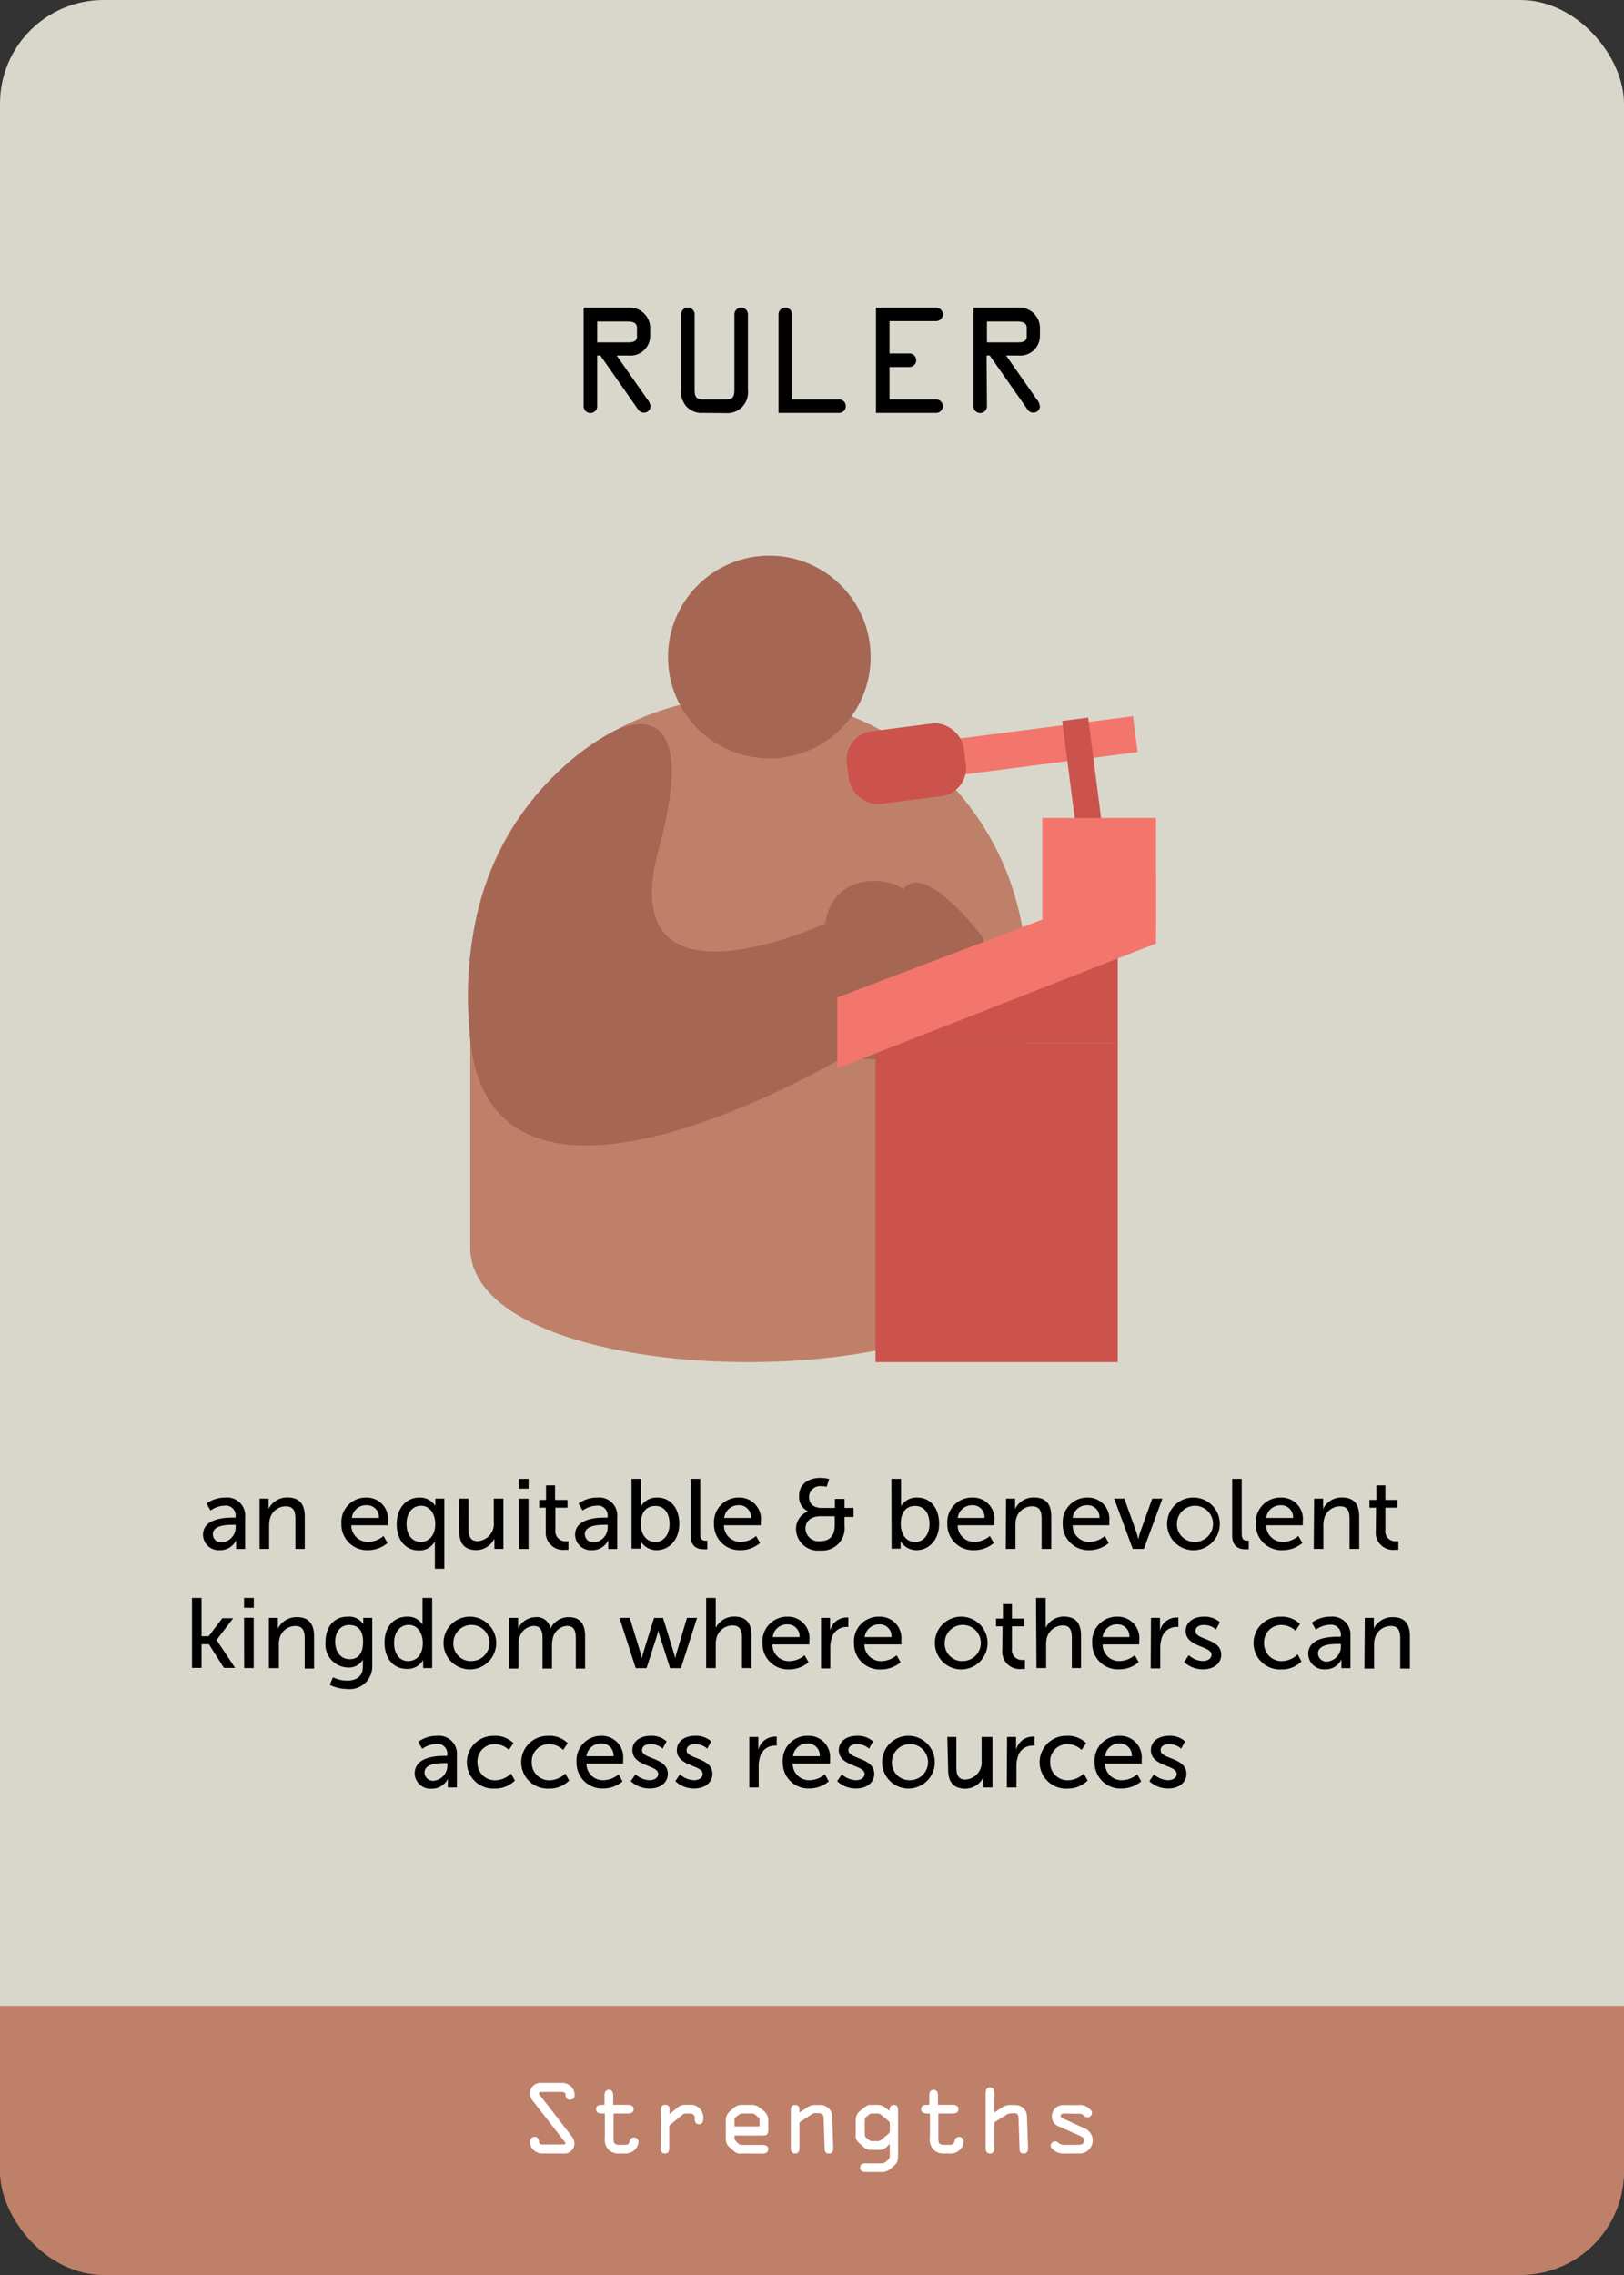 <svg xmlns="http://www.w3.org/2000/svg" xmlns:xlink="http://www.w3.org/1999/xlink" viewBox="0 0 180 252"><rect x="0" y="0" width="180" height="252" fill="#333333" stroke="none"/><defs><style>.cls-1{fill:none;}.cls-2{fill:#d9d7cb;}.cls-3{clip-path:url(#clip-path);}.cls-4{fill:#bf8069;}.cls-5{fill:#fff;}.cls-6{fill:#a56653;}.cls-7{fill:#cc524c;}.cls-8{fill:#f2766c;}</style><clipPath id="clip-path"><rect class="cls-1" y="222.17" width="180" height="36.47" transform="translate(180 480.82) rotate(180)"/></clipPath></defs><g id="earth"><rect class="cls-2" width="180" height="251.64" rx="11.48"/><g class="cls-3"><rect class="cls-4" y="28.69" width="180" height="223.31" rx="11.48" transform="translate(180 280.69) rotate(180)"/></g><path class="cls-5" d="M63.32,236.58a1.3,1.3,0,0,1,.35.83,1.13,1.13,0,0,1-1.26,1.13h-2.2a1.47,1.47,0,0,1-1-.32,1.26,1.26,0,0,1-.47-.93.54.54,0,0,1,.53-.6.48.48,0,0,1,.47.51c0,.3.16.34.44.34h2.17c.08,0,.33,0,.33-.12s-.14-.23-.18-.29l-3.43-4.41a1.2,1.2,0,0,1-.33-.82,1.11,1.11,0,0,1,.53-1,1.34,1.34,0,0,1,.83-.18h2.12a1.42,1.42,0,0,1,1,.33,1.36,1.36,0,0,1,.47.95.51.51,0,0,1-.52.58.44.44,0,0,1-.48-.47c0-.34-.17-.39-.48-.39H60.07c-.11,0-.34,0-.34.14s.11.21.15.27Z"/><path class="cls-5" d="M68,236.73c0,.54,0,.85.64.85h.49c.39,0,.57,0,.67-.42a.49.49,0,0,1,.48-.39.48.48,0,0,1,.49.48,1.43,1.43,0,0,1-.33.8,1.55,1.55,0,0,1-1.32.49h-.49a1.56,1.56,0,0,1-1.24-.48,1.73,1.73,0,0,1-.35-1.34v-2.61h-.31c-.28,0-.66-.06-.66-.48s.34-.48.66-.48H67v-1c0-.33.07-.66.48-.66s.48.33.48.66v1h1.61c.32,0,.66.07.66.48s-.38.48-.66.48H68Z"/><path class="cls-5" d="M73.25,233.86c0-.35,0-.71.48-.71s.48.32.48.64v.39l.75-.62a1.44,1.44,0,0,1,.85-.41h.77a1.27,1.27,0,0,1,.94.38,1.4,1.4,0,0,1,.43,1.09c0,.33-.06.67-.47.67S77,235,77,234.7a.63.63,0,0,0-.1-.42c-.12-.17-.35-.17-.58-.17H76a.74.74,0,0,0-.48.23l-1.34,1.11v2.43c0,.33-.07.66-.48.66s-.48-.33-.48-.66Z"/><path class="cls-5" d="M82.21,238.54a1,1,0,0,1-.86-.26l-.41-.36a1.19,1.19,0,0,1-.49-1.08V235a1.27,1.27,0,0,1,.47-1.15l.34-.29a1.29,1.29,0,0,1,1.06-.4h.88a1.37,1.37,0,0,1,1.06.35l.39.31a1.36,1.36,0,0,1,.5,1.25v.77c0,.55-.09.71-.66.71H81.41v.32a.47.47,0,0,0,.14.28l.24.26a.81.81,0,0,0,.64.18h2.06c.32,0,.66.07.66.48s-.38.48-.66.48Zm-.8-3h2.78V235c0-.18,0-.33-.12-.45l-.37-.32a.68.68,0,0,0-.46-.12h-.81a.77.77,0,0,0-.49.11l-.33.24a.44.44,0,0,0-.2.44Z"/><path class="cls-5" d="M88.61,235.09v2.79c0,.33-.07.66-.48.66s-.48-.33-.48-.66v-4c0-.35,0-.71.48-.71s.48.36.48.7V234l.78-.51a1.58,1.58,0,0,1,.83-.32h.71a1.21,1.21,0,0,1,.89.35c.43.37.41.78.43,1.3l.1,3c0,.34,0,.72-.47.72s-.47-.33-.48-.65l-.1-3c0-.59-.07-.82-.65-.82h-.32a.58.58,0,0,0-.3.09Z"/><path class="cls-5" d="M94.85,234.94a1.37,1.37,0,0,1,.33-1l.7-.55a.85.85,0,0,1,.6-.23h.93a1.78,1.78,0,0,1,.94.48l.24.19v-.11a.5.5,0,0,1,.49-.56c.42,0,.46.35.46.67v4.69c0,.87-.06,1.05-.46,1.39l-.32.27a1.52,1.52,0,0,1-1.2.41H96c-.28,0-.66-.06-.66-.48s.34-.48.66-.48h1.76a.69.69,0,0,0,.48-.22l.24-.22a.56.56,0,0,0,.14-.4v-1.32l-.2.2a1.35,1.35,0,0,1-.79.47H96.47a1,1,0,0,1-.72-.29l-.6-.54a1,1,0,0,1-.3-.9Zm1,1.32c0,.2,0,.41.12.5l.4.32a.41.41,0,0,0,.28.09h.7a.84.84,0,0,0,.44-.25l.74-.61a.44.44,0,0,0,.1-.32v-.7a.44.44,0,0,0-.1-.32l-.74-.61a.84.84,0,0,0-.44-.25h-.7a.41.41,0,0,0-.28.09l-.4.32c-.11.09-.12.3-.12.5Z"/><path class="cls-5" d="M104,236.73c0,.54,0,.85.64.85h.49c.39,0,.57,0,.67-.42a.49.49,0,0,1,1,.09,1.43,1.43,0,0,1-.33.8,1.55,1.55,0,0,1-1.32.49h-.49a1.56,1.56,0,0,1-1.24-.48,1.73,1.73,0,0,1-.35-1.34v-2.61h-.31c-.28,0-.66-.06-.66-.48s.34-.48.66-.48H103v-1c0-.33.07-.66.48-.66s.48.33.48.66v1h1.61c.32,0,.66.07.66.48s-.38.48-.66.48H104Z"/><path class="cls-5" d="M111.93,234.11a.58.58,0,0,0-.3.09l-1.42.89v2.79c0,.33-.07.66-.48.66s-.48-.33-.48-.66v-6c0-.33.07-.66.48-.66s.48.33.48.66V234l.78-.51a1.64,1.64,0,0,1,.86-.32h.64a1.3,1.3,0,0,1,.93.35c.42.37.4.78.42,1.3l.1,3c0,.34,0,.72-.47.72s-.47-.33-.47-.65l-.1-3c0-.46,0-.82-.53-.82Z"/><path class="cls-5" d="M118.09,234.11c-.2,0-.54,0-.54.27,0,.16.12.22.26.28l2.4,1.09a1.45,1.45,0,0,1-.64,2.79h-1.48a1.72,1.72,0,0,1-1.2-.3c-.18-.14-.44-.32-.44-.56a.49.49,0,0,1,.5-.48.46.46,0,0,1,.37.17,1,1,0,0,0,.77.21h1.29c.34,0,.8,0,.8-.53,0-.23-.27-.38-.5-.48l-2.25-1a1.18,1.18,0,0,1-.84-1.17,1.23,1.23,0,0,1,1.32-1.22h1.63a1.38,1.38,0,0,1,1.11.33c.18.15.38.27.38.54a.49.49,0,0,1-.49.48.51.51,0,0,1-.41-.2.7.7,0,0,0-.59-.19Z"/><path d="M66.19,45a.75.75,0,1,1-1.5,0V34.07h5a2.26,2.26,0,0,1,2.37,2.18v1a2.18,2.18,0,0,1-2.37,2.13H68.35l3.38,4.83a1.52,1.52,0,0,1,.37.79.72.72,0,0,1-.76.71.79.79,0,0,1-.66-.42l-4.14-5.91h-.35Zm0-7.08h3.33c.42,0,1.08,0,1.08-.63v-1c0-.61-.61-.68-1.06-.68H66.19Z"/><path d="M77.92,45.74A2.29,2.29,0,0,1,76.06,45a2.42,2.42,0,0,1-.57-1.79V34.82a.75.75,0,0,1,1.5,0v8.37c0,.84.26,1.05.93,1.05h2.55c.68,0,.93-.21.93-1.05V34.82a.75.75,0,1,1,1.5,0v8.37A2.38,2.38,0,0,1,82.33,45a2.27,2.27,0,0,1-1.86.76Z"/><path d="M93,44.24a.75.75,0,0,1,0,1.5H86.29V34.82a.75.75,0,0,1,1.5,0v9.42Z"/><path d="M103.75,44.24a.75.75,0,0,1,0,1.5H97.09V34.07h6.66a.75.75,0,0,1,0,1.5H98.59v3.58h2.21a.75.75,0,0,1,0,1.5H98.59v3.59Z"/><path d="M109.39,45a.75.75,0,0,1-1.5,0V34.07h5a2.26,2.26,0,0,1,2.37,2.18v1a2.18,2.18,0,0,1-2.37,2.13h-1.38l3.38,4.83a1.52,1.52,0,0,1,.37.79.72.72,0,0,1-.76.71.79.79,0,0,1-.66-.42l-4.14-5.91h-.35Zm0-7.08h3.33c.42,0,1.08,0,1.08-.63v-1c0-.61-.61-.68-1.06-.68h-3.35Z"/><path d="M25.86,168.1h.25V168a1.09,1.09,0,0,0-1.23-1.22,2.85,2.85,0,0,0-1.55.54l-.44-.78a3.52,3.52,0,0,1,2.08-.66,2,2,0,0,1,2.2,2.18v3.52h-1v-.53c0-.25,0-.44,0-.44h0a1.92,1.92,0,0,1-1.78,1.1,1.74,1.74,0,0,1-1.89-1.7C22.51,168.18,24.93,168.1,25.86,168.1Zm-1.23,2.75a1.69,1.69,0,0,0,1.49-1.77v-.18h-.28c-.8,0-2.25.06-2.25,1.06A.93.93,0,0,0,24.63,170.85Z"/><path d="M28.77,166h1v.74c0,.22,0,.4,0,.4h0a2.27,2.27,0,0,1,2.09-1.27c1.31,0,1.92.71,1.92,2.13v3.57H32.74v-3.33c0-.78-.17-1.39-1.06-1.39a1.83,1.83,0,0,0-1.76,1.36,2.86,2.86,0,0,0-.09.75v2.61H28.77Z"/><path d="M40.62,165.88A2.36,2.36,0,0,1,43,168.49c0,.14,0,.46,0,.46H38.94a1.83,1.83,0,0,0,1.92,1.84,2.68,2.68,0,0,0,1.65-.65l.44.78a3.34,3.34,0,0,1-2.16.79,2.84,2.84,0,0,1-2.95-2.92A2.72,2.72,0,0,1,40.62,165.88ZM42,168.14a1.32,1.32,0,0,0-1.35-1.41A1.58,1.58,0,0,0,39,168.14Z"/><path d="M46.49,165.88a2,2,0,0,1,1.76.93h0s0-.16,0-.38V166h1v7.77H48.2v-2.54a3.65,3.65,0,0,1,0-.49h0a1.94,1.94,0,0,1-1.78,1c-1.5,0-2.45-1.19-2.45-2.92S45,165.88,46.49,165.88Zm.14,4.91c.83,0,1.61-.59,1.61-2,0-1-.52-2-1.58-2-.88,0-1.6.73-1.6,2S45.71,170.79,46.63,170.79Z"/><path d="M50.87,166h1.06v3.32c0,.77.16,1.39,1,1.39a1.91,1.91,0,0,0,1.8-2.1V166h1.07v5.57h-1v-.74a2.77,2.77,0,0,1,0-.41h0a2.24,2.24,0,0,1-2,1.28c-1.26,0-1.9-.66-1.9-2.13Z"/><path d="M57.51,163.81h1.08v1.09H57.51Zm0,2.2h1.07v5.57H57.52Z"/><path d="M60.49,167h-.73v-.86h.76v-1.61h1v1.61H62.9V167H61.56v2.47a1.1,1.1,0,0,0,1.19,1.25,1.41,1.41,0,0,0,.25,0v.95a3.39,3.39,0,0,1-.38,0,1.92,1.92,0,0,1-2.13-2.08Z"/><path d="M67.1,168.1h.24V168a1.08,1.08,0,0,0-1.22-1.22,2.81,2.81,0,0,0-1.55.54l-.44-.78a3.48,3.48,0,0,1,2.08-.66,2,2,0,0,1,2.2,2.18v3.52h-1v-.53c0-.25,0-.44,0-.44h0a1.92,1.92,0,0,1-1.78,1.1,1.74,1.74,0,0,1-1.89-1.7C63.75,168.18,66.17,168.1,67.1,168.1Zm-1.23,2.75a1.68,1.68,0,0,0,1.48-1.77v-.18h-.27c-.8,0-2.26.06-2.26,1.06A.94.94,0,0,0,65.87,170.85Z"/><path d="M70,163.81h1.06v2.54c0,.28,0,.47,0,.47h0a2,2,0,0,1,1.78-.94c1.5,0,2.45,1.19,2.45,2.91s-1.07,2.92-2.53,2.92a2,2,0,0,1-1.75-1h0s0,.18,0,.42v.41H70Zm2.6,7c.88,0,1.61-.73,1.61-2s-.65-2-1.57-2-1.61.59-1.61,2C71,169.81,71.56,170.8,72.61,170.8Z"/><path d="M76.54,163.81h1.07v6.06c0,.67.26.79.59.79h.19v.95a3.4,3.4,0,0,1-.35,0c-.61,0-1.5-.16-1.5-1.56Z"/><path d="M81.92,165.88a2.37,2.37,0,0,1,2.41,2.61c0,.14,0,.46,0,.46H80.24a1.82,1.82,0,0,0,1.91,1.84,2.64,2.64,0,0,0,1.65-.65l.44.78a3.31,3.31,0,0,1-2.16.79,2.83,2.83,0,0,1-2.94-2.92A2.72,2.72,0,0,1,81.92,165.88Zm1.32,2.26a1.31,1.31,0,0,0-1.34-1.41,1.58,1.58,0,0,0-1.63,1.41Z"/><path d="M89.57,167.41v0a1.73,1.73,0,0,1-1-1.71c0-1.29,1-2,2.39-2a4.88,4.88,0,0,1,.94.12l-.27.87a3.26,3.26,0,0,0-.58-.07,1.23,1.23,0,0,0-1.38,1.19c0,.48.23,1.22,1.43,1.22h1.44v-1h1.07v1h1v1h-1v1a2.48,2.48,0,0,1-2.68,2.72,2.43,2.43,0,0,1-2.7-2.31A2.07,2.07,0,0,1,89.57,167.41Zm1.34,3.3c1,0,1.61-.54,1.61-1.76v-1H91c-1.1,0-1.72.51-1.72,1.38A1.44,1.44,0,0,0,90.91,170.71Z"/><path d="M98.8,163.81h1.07v2.54c0,.28,0,.47,0,.47h0a2,2,0,0,1,1.78-.94c1.5,0,2.44,1.19,2.44,2.91s-1.06,2.92-2.53,2.92a2,2,0,0,1-1.74-1h0a2.83,2.83,0,0,1,0,.42v.41h-1Zm2.61,7c.88,0,1.61-.73,1.61-2s-.65-2-1.58-2-1.6.59-1.6,2C99.84,169.81,100.35,170.8,101.41,170.8Z"/><path d="M107.8,165.88a2.36,2.36,0,0,1,2.41,2.61c0,.14,0,.46,0,.46h-4.06a1.82,1.82,0,0,0,1.91,1.84,2.64,2.64,0,0,0,1.65-.65l.44.78a3.29,3.29,0,0,1-2.15.79,2.84,2.84,0,0,1-3-2.92A2.72,2.72,0,0,1,107.8,165.88Zm1.32,2.26a1.3,1.3,0,0,0-1.34-1.41,1.6,1.6,0,0,0-1.63,1.41Z"/><path d="M111.51,166h1v.74c0,.22,0,.4,0,.4h0a2.27,2.27,0,0,1,2.09-1.27c1.31,0,1.92.71,1.92,2.13v3.57h-1.07v-3.33c0-.78-.17-1.39-1.06-1.39a1.83,1.83,0,0,0-1.76,1.36,2.88,2.88,0,0,0-.08.75v2.61h-1.07Z"/><path d="M120.54,165.88a2.37,2.37,0,0,1,2.41,2.61c0,.14,0,.46,0,.46h-4.06a1.82,1.82,0,0,0,1.91,1.84,2.64,2.64,0,0,0,1.65-.65l.44.78a3.31,3.31,0,0,1-2.16.79,2.84,2.84,0,0,1-2.94-2.92A2.72,2.72,0,0,1,120.54,165.88Zm1.32,2.26a1.31,1.31,0,0,0-1.34-1.41,1.58,1.58,0,0,0-1.63,1.41Z"/><path d="M123.49,166h1.13l1.35,3.76c.11.31.18.76.19.76h0s.09-.45.2-.76l1.35-3.76h1.13l-2.06,5.57h-1.23Z"/><path d="M132.36,165.88a2.92,2.92,0,1,1-3,2.9A2.9,2.9,0,0,1,132.36,165.88Zm0,4.91a2,2,0,1,0-1.91-2A1.93,1.93,0,0,0,132.36,170.79Z"/><path d="M136.57,163.81h1.06v6.06c0,.67.27.79.6.79h.18v.95a3.16,3.16,0,0,1-.35,0c-.6,0-1.49-.16-1.49-1.56Z"/><path d="M142,165.88a2.36,2.36,0,0,1,2.4,2.61c0,.14,0,.46,0,.46h-4.06a1.83,1.83,0,0,0,1.92,1.84,2.68,2.68,0,0,0,1.65-.65l.44.78a3.34,3.34,0,0,1-2.16.79,2.84,2.84,0,0,1-3-2.92A2.73,2.73,0,0,1,142,165.88Zm1.32,2.26a1.32,1.32,0,0,0-1.35-1.41,1.6,1.6,0,0,0-1.63,1.41Z"/><path d="M145.65,166h1v.74a2.72,2.72,0,0,1,0,.4h0a2.27,2.27,0,0,1,2.09-1.27c1.3,0,1.91.71,1.91,2.13v3.57h-1.07v-3.33c0-.78-.16-1.39-1.05-1.39a1.82,1.82,0,0,0-1.76,1.36,2.49,2.49,0,0,0-.09.75v2.61h-1.07Z"/><path d="M152.52,167h-.73v-.86h.76v-1.61h1v1.61h1.34V167h-1.34v2.47a1.1,1.1,0,0,0,1.19,1.25,1.41,1.41,0,0,0,.25,0v.95a3.1,3.1,0,0,1-.37,0,1.91,1.91,0,0,1-2.13-2.08Z"/><path d="M21.28,177h1.06v4.25h.78l1.52-2h1.21L24,181.66v0l2.06,3.09H24.82l-1.67-2.62h-.81v2.62H21.28Z"/><path d="M27.05,177h1.08v1.09H27.05Zm0,2.2h1.07v5.57H27.06Z"/><path d="M29.8,179.21h1V180c0,.22,0,.4,0,.4h0a2.3,2.3,0,0,1,2.1-1.27c1.3,0,1.91.71,1.91,2.13v3.57H33.77v-3.32c0-.79-.16-1.4-1.05-1.4A1.82,1.82,0,0,0,31,181.42a2.49,2.49,0,0,0-.09.75v2.61H29.8Z"/><path d="M38.46,186.16c1,0,1.76-.43,1.76-1.56v-.41c0-.17,0-.35,0-.35h0a1.77,1.77,0,0,1-1.65.87,2.56,2.56,0,0,1-2.49-2.85c0-1.59.89-2.78,2.43-2.78a1.87,1.87,0,0,1,1.75.82h0a1.33,1.33,0,0,1,0-.17v-.52h1v5.34a2.51,2.51,0,0,1-2.81,2.54,4.4,4.4,0,0,1-1.9-.46l.35-.84A3.6,3.6,0,0,0,38.46,186.16Zm1.78-4.29c0-1.45-.7-1.87-1.57-1.87s-1.52.71-1.52,1.84.62,1.95,1.62,1.95C39.54,183.79,40.24,183.33,40.24,181.87Z"/><path d="M45.11,179.08a1.86,1.86,0,0,1,1.72.88h0a3.63,3.63,0,0,1,0-.38V177H47.9v7.77h-1v-.53a3.39,3.39,0,0,1,0-.38h0a1.94,1.94,0,0,1-1.82,1c-1.51,0-2.46-1.19-2.46-2.92S43.64,179.08,45.11,179.08Zm.15,4.91c.82,0,1.6-.59,1.6-2,0-1-.51-2-1.57-2-.88,0-1.61.73-1.61,2S44.33,184,45.26,184Z"/><path d="M52.16,179.08a2.92,2.92,0,1,1-3,2.9A2.9,2.9,0,0,1,52.16,179.08Zm0,4.91a2,2,0,1,0-1.91-2A1.93,1.93,0,0,0,52.16,184Z"/><path d="M56.43,179.21h1V180a2.72,2.72,0,0,1,0,.4h0a2.17,2.17,0,0,1,1.91-1.27,1.52,1.52,0,0,1,1.67,1.26h0a2.24,2.24,0,0,1,2-1.26c1.26,0,1.84.71,1.84,2.13v3.57H63.82v-3.34c0-.78-.15-1.39-1-1.39a1.73,1.73,0,0,0-1.56,1.42,3.57,3.57,0,0,0-.08.77v2.54H60.13v-3.34c0-.72-.11-1.39-1-1.39a1.77,1.77,0,0,0-1.6,1.46,3.37,3.37,0,0,0-.06.73v2.54H56.43Z"/><path d="M68.66,179.21H69.8L71,183.12c.09.28.13.59.14.59h0a4.65,4.65,0,0,1,.14-.59l1.21-3.9h1l1.2,3.9a5.89,5.89,0,0,1,.15.59h0a4.65,4.65,0,0,1,.14-.59l1.16-3.91h1.12l-1.79,5.57H74.27l-1.15-3.58c-.09-.28-.16-.6-.16-.6h0a5.74,5.74,0,0,1-.15.6l-1.15,3.58H70.46Z"/><path d="M78.27,177h1.06v2.85c0,.26,0,.46,0,.46h0a2.26,2.26,0,0,1,2.06-1.24c1.31,0,1.91.71,1.91,2.13v3.57H82.24v-3.32c0-.79-.17-1.4-1.06-1.4a1.85,1.85,0,0,0-1.76,1.37,2.5,2.5,0,0,0-.09.74v2.61H78.27Z"/><path d="M87.3,179.08a2.37,2.37,0,0,1,2.41,2.61c0,.14,0,.46,0,.46H85.61A1.83,1.83,0,0,0,87.53,184a2.64,2.64,0,0,0,1.65-.65l.44.78a3.34,3.34,0,0,1-2.16.79A2.84,2.84,0,0,1,84.51,182,2.73,2.73,0,0,1,87.3,179.08Zm1.32,2.26a1.32,1.32,0,0,0-1.35-1.41,1.58,1.58,0,0,0-1.62,1.41Z"/><path d="M91,179.21h1v1c0,.23,0,.42,0,.42h0a1.9,1.9,0,0,1,1.76-1.46,1.36,1.36,0,0,1,.27,0v1.05a1.61,1.61,0,0,0-.3,0,1.69,1.69,0,0,0-1.57,1.31,3.35,3.35,0,0,0-.13,1v2.28H91Z"/><path d="M97.49,179.08a2.37,2.37,0,0,1,2.41,2.61c0,.14,0,.46,0,.46H95.81A1.83,1.83,0,0,0,97.73,184a2.68,2.68,0,0,0,1.65-.65l.44.78a3.34,3.34,0,0,1-2.16.79,2.84,2.84,0,0,1-3-2.92A2.72,2.72,0,0,1,97.49,179.08Zm1.32,2.26a1.3,1.3,0,0,0-1.34-1.41,1.6,1.6,0,0,0-1.63,1.41Z"/><path d="M106.62,179.08a2.92,2.92,0,1,1-3,2.9A2.9,2.9,0,0,1,106.62,179.08Zm0,4.91a2,2,0,1,0-1.91-2A1.93,1.93,0,0,0,106.62,184Z"/><path d="M111.12,180.15h-.72v-.86h.76v-1.61h1v1.61h1.34v.86h-1.34v2.47a1.1,1.1,0,0,0,1.19,1.25,1.41,1.41,0,0,0,.25,0v1a3.1,3.1,0,0,1-.37,0,1.92,1.92,0,0,1-2.14-2.08Z"/><path d="M114.83,177h1.07v2.85c0,.26,0,.46,0,.46h0a2.23,2.23,0,0,1,2-1.24c1.31,0,1.92.71,1.92,2.13v3.57H118.8v-3.32c0-.79-.16-1.4-1-1.4a1.86,1.86,0,0,0-1.77,1.37,2.9,2.9,0,0,0-.08.74v2.61h-1.07Z"/><path d="M123.86,179.08a2.37,2.37,0,0,1,2.41,2.61c0,.14,0,.46,0,.46h-4.06a1.82,1.82,0,0,0,1.91,1.84,2.64,2.64,0,0,0,1.65-.65l.44.78a3.29,3.29,0,0,1-2.15.79,2.84,2.84,0,0,1-3-2.92A2.72,2.72,0,0,1,123.86,179.08Zm1.32,2.26a1.31,1.31,0,0,0-1.34-1.41,1.58,1.58,0,0,0-1.63,1.41Z"/><path d="M127.57,179.21h1v1c0,.23,0,.42,0,.42h0a1.9,1.9,0,0,1,1.76-1.46,1.53,1.53,0,0,1,.28,0v1.05a1.79,1.79,0,0,0-.31,0,1.68,1.68,0,0,0-1.56,1.31,3.36,3.36,0,0,0-.14,1v2.28h-1.06Z"/><path d="M131.76,183.34a2.39,2.39,0,0,0,1.59.65c.47,0,.93-.25.93-.7,0-1-2.86-.81-2.86-2.63,0-1,.9-1.58,2-1.58a2.51,2.51,0,0,1,1.79.61l-.43.81a2,2,0,0,0-1.37-.5c-.46,0-.91.2-.91.68,0,1,2.86.79,2.86,2.61,0,.93-.79,1.62-2,1.62a3,3,0,0,1-2.11-.81Z"/><path d="M142,179.08a2.82,2.82,0,0,1,2.09.81l-.5.75a2.27,2.27,0,0,0-1.54-.64,1.9,1.9,0,0,0-1.94,2,1.93,1.93,0,0,0,2,2,2.55,2.55,0,0,0,1.72-.75l.42.78a3,3,0,0,1-2.22.89,2.92,2.92,0,1,1,0-5.83Z"/><path d="M148.37,181.3h.24v-.1a1.08,1.08,0,0,0-1.22-1.22,2.81,2.81,0,0,0-1.55.54l-.44-.78a3.48,3.48,0,0,1,2.08-.66,2,2,0,0,1,2.2,2.18v3.52h-1v-.53c0-.25,0-.44,0-.44h0a1.92,1.92,0,0,1-1.78,1.1,1.75,1.75,0,0,1-1.9-1.7C145,181.38,147.43,181.3,148.37,181.3Zm-1.23,2.75a1.68,1.68,0,0,0,1.48-1.77v-.18h-.27c-.81,0-2.26.06-2.26,1.06A.93.93,0,0,0,147.14,184.05Z"/><path d="M151.27,179.21h1V180a2.72,2.72,0,0,1,0,.4h0a2.27,2.27,0,0,1,2.09-1.27c1.31,0,1.91.71,1.91,2.13v3.57h-1.07v-3.32c0-.79-.16-1.4-1.05-1.4a1.82,1.82,0,0,0-1.76,1.36,2.49,2.49,0,0,0-.09.75v2.61h-1.07Z"/><path d="M49.33,194.5h.24v-.1a1.08,1.08,0,0,0-1.22-1.22,2.81,2.81,0,0,0-1.55.54l-.44-.78a3.48,3.48,0,0,1,2.08-.66,2,2,0,0,1,2.2,2.18V198h-1v-.53c0-.25,0-.44,0-.44h0a1.94,1.94,0,0,1-1.79,1.1,1.74,1.74,0,0,1-1.89-1.7C46,194.58,48.39,194.5,49.33,194.5Zm-1.24,2.75a1.68,1.68,0,0,0,1.49-1.77v-.18H49.3c-.8,0-2.25.06-2.25,1.06A.93.93,0,0,0,48.09,197.25Z"/><path d="M54.81,192.28a2.85,2.85,0,0,1,2.1.81l-.51.75a2.24,2.24,0,0,0-1.54-.64,1.9,1.9,0,0,0-1.94,2,1.93,1.93,0,0,0,2,2,2.52,2.52,0,0,0,1.72-.75l.43.78a3.06,3.06,0,0,1-2.23.89,2.92,2.92,0,1,1,0-5.83Z"/><path d="M60.83,192.28a2.82,2.82,0,0,1,2.09.81l-.5.75a2.27,2.27,0,0,0-1.54-.64,1.9,1.9,0,0,0-1.94,2,1.93,1.93,0,0,0,2,2,2.55,2.55,0,0,0,1.72-.75l.42.78a3,3,0,0,1-2.22.89,2.92,2.92,0,1,1,0-5.83Z"/><path d="M66.66,192.28a2.37,2.37,0,0,1,2.41,2.61c0,.14,0,.46,0,.46H65a1.82,1.82,0,0,0,1.91,1.84,2.64,2.64,0,0,0,1.65-.65l.44.78a3.29,3.29,0,0,1-2.15.79,2.84,2.84,0,0,1-2.95-2.92A2.72,2.72,0,0,1,66.66,192.28ZM68,194.54a1.3,1.3,0,0,0-1.34-1.41A1.6,1.6,0,0,0,65,194.54Z"/><path d="M70.44,196.54a2.36,2.36,0,0,0,1.59.65c.46,0,.92-.25.92-.7,0-1-2.86-.81-2.86-2.63,0-1,.91-1.58,2-1.58a2.51,2.51,0,0,1,1.79.61l-.43.81a2,2,0,0,0-1.37-.5c-.47,0-.92.2-.92.68,0,1,2.86.79,2.86,2.61,0,.93-.79,1.62-2,1.62a3,3,0,0,1-2.11-.81Z"/><path d="M75.36,196.54a2.4,2.4,0,0,0,1.6.65c.46,0,.92-.25.92-.7,0-1-2.86-.81-2.86-2.63,0-1,.9-1.58,2-1.58a2.52,2.52,0,0,1,1.8.61l-.43.81a2,2,0,0,0-1.38-.5c-.46,0-.91.2-.91.68,0,1,2.86.79,2.86,2.61,0,.93-.79,1.62-2,1.62a3,3,0,0,1-2.11-.81Z"/><path d="M83.05,192.41h1v1c0,.23,0,.42,0,.42h0a1.92,1.92,0,0,1,1.77-1.46,1.36,1.36,0,0,1,.27,0v1a1.65,1.65,0,0,0-.31,0,1.68,1.68,0,0,0-1.56,1.31,3.35,3.35,0,0,0-.13,1V198H83.05Z"/><path d="M89.54,192.28A2.37,2.37,0,0,1,92,194.89c0,.14,0,.46,0,.46H87.86a1.82,1.82,0,0,0,1.91,1.84,2.64,2.64,0,0,0,1.65-.65l.44.78a3.29,3.29,0,0,1-2.15.79,2.84,2.84,0,0,1-2.95-2.92A2.72,2.72,0,0,1,89.54,192.28Zm1.32,2.26a1.31,1.31,0,0,0-1.34-1.41,1.6,1.6,0,0,0-1.63,1.41Z"/><path d="M93.31,196.54a2.4,2.4,0,0,0,1.6.65c.46,0,.92-.25.92-.7,0-1-2.86-.81-2.86-2.63,0-1,.91-1.58,2-1.58a2.51,2.51,0,0,1,1.79.61l-.43.81a2,2,0,0,0-1.37-.5c-.47,0-.92.2-.92.68,0,1,2.86.79,2.86,2.61,0,.93-.79,1.62-2,1.62a3,3,0,0,1-2.11-.81Z"/><path d="M100.77,192.28a2.92,2.92,0,1,1-3,2.9A2.91,2.91,0,0,1,100.77,192.28Zm0,4.91a2,2,0,1,0-1.91-2A1.93,1.93,0,0,0,100.77,197.19Z"/><path d="M105,192.41H106v3.32c0,.77.15,1.39,1,1.39a1.91,1.91,0,0,0,1.8-2.1v-2.61H110V198h-1v-.74c0-.23,0-.41,0-.41h0a2.24,2.24,0,0,1-2,1.28c-1.26,0-1.91-.66-1.91-2.13Z"/><path d="M111.62,192.41h1v1c0,.23,0,.42,0,.42h0a1.91,1.91,0,0,1,1.76-1.46,1.4,1.4,0,0,1,.28,0v1a1.79,1.79,0,0,0-.31,0,1.68,1.68,0,0,0-1.56,1.31,3.35,3.35,0,0,0-.13,1V198h-1.07Z"/><path d="M118.29,192.28a2.85,2.85,0,0,1,2.1.81l-.51.75a2.24,2.24,0,0,0-1.54-.64,1.9,1.9,0,0,0-1.94,2,1.93,1.93,0,0,0,2,2,2.52,2.52,0,0,0,1.72-.75l.43.78a3.06,3.06,0,0,1-2.23.89,2.92,2.92,0,1,1,0-5.83Z"/><path d="M124.12,192.28a2.38,2.38,0,0,1,2.42,2.61c0,.14,0,.46,0,.46h-4.06a1.83,1.83,0,0,0,1.92,1.84,2.68,2.68,0,0,0,1.65-.65l.44.78a3.34,3.34,0,0,1-2.16.79,2.84,2.84,0,0,1-3-2.92A2.72,2.72,0,0,1,124.12,192.28Zm1.33,2.26a1.32,1.32,0,0,0-1.35-1.41,1.58,1.58,0,0,0-1.62,1.41Z"/><path d="M127.9,196.54a2.39,2.39,0,0,0,1.59.65c.47,0,.93-.25.93-.7,0-1-2.86-.81-2.86-2.63,0-1,.9-1.58,2-1.58a2.51,2.51,0,0,1,1.79.61l-.43.81a2,2,0,0,0-1.37-.5c-.46,0-.91.2-.91.68,0,1,2.86.79,2.86,2.61,0,.93-.8,1.62-2,1.62a3,3,0,0,1-2.11-.81Z"/><path class="cls-4" d="M52.12,138.17V107.93A30.9,30.9,0,0,1,82.94,77.12h0a30.9,30.9,0,0,1,30.82,30.81v30.24C113.76,155.12,52.12,155.12,52.12,138.17Z"/><circle class="cls-6" cx="85.27" cy="72.78" r="11.23"/><path class="cls-6" d="M108.92,103.83s-6.44-8.63-8.81-5.3c-1.6-1.47-7.85-1.93-8.63,3.77a.52.52,0,0,1,.23.08l-.23-.08S67.82,113.21,73,94.09,67.7,81.18,67.7,81.18s-18.17,8.78-15.58,34S93.64,117,93.64,117c2.29.52,13,1.13,14.74-2.7S108.92,103.83,108.92,103.83Z"/><rect class="cls-7" x="97.04" y="115.5" width="26.85" height="35.38"/><polygon class="cls-7" points="97.04 115.5 123.89 115.5 123.89 104.92 97.04 115.5"/><polygon class="cls-8" points="92.81 118.34 128.13 104.51 128.13 97.07 92.81 110.49 92.81 118.34"/><rect class="cls-8" x="105.71" y="80.61" width="20.21" height="4.01" transform="translate(-9.61 15.47) rotate(-7.34)"/><rect class="cls-7" x="93.93" y="80.54" width="13.06" height="8.11" rx="3.13" transform="translate(-9.98 13.53) rotate(-7.34)"/><rect class="cls-7" x="118.51" y="79.62" width="2.9" height="12.33" transform="translate(-9.98 16.03) rotate(-7.34)"/><rect class="cls-8" x="115.53" y="90.61" width="12.6" height="12.1"/></g></svg>